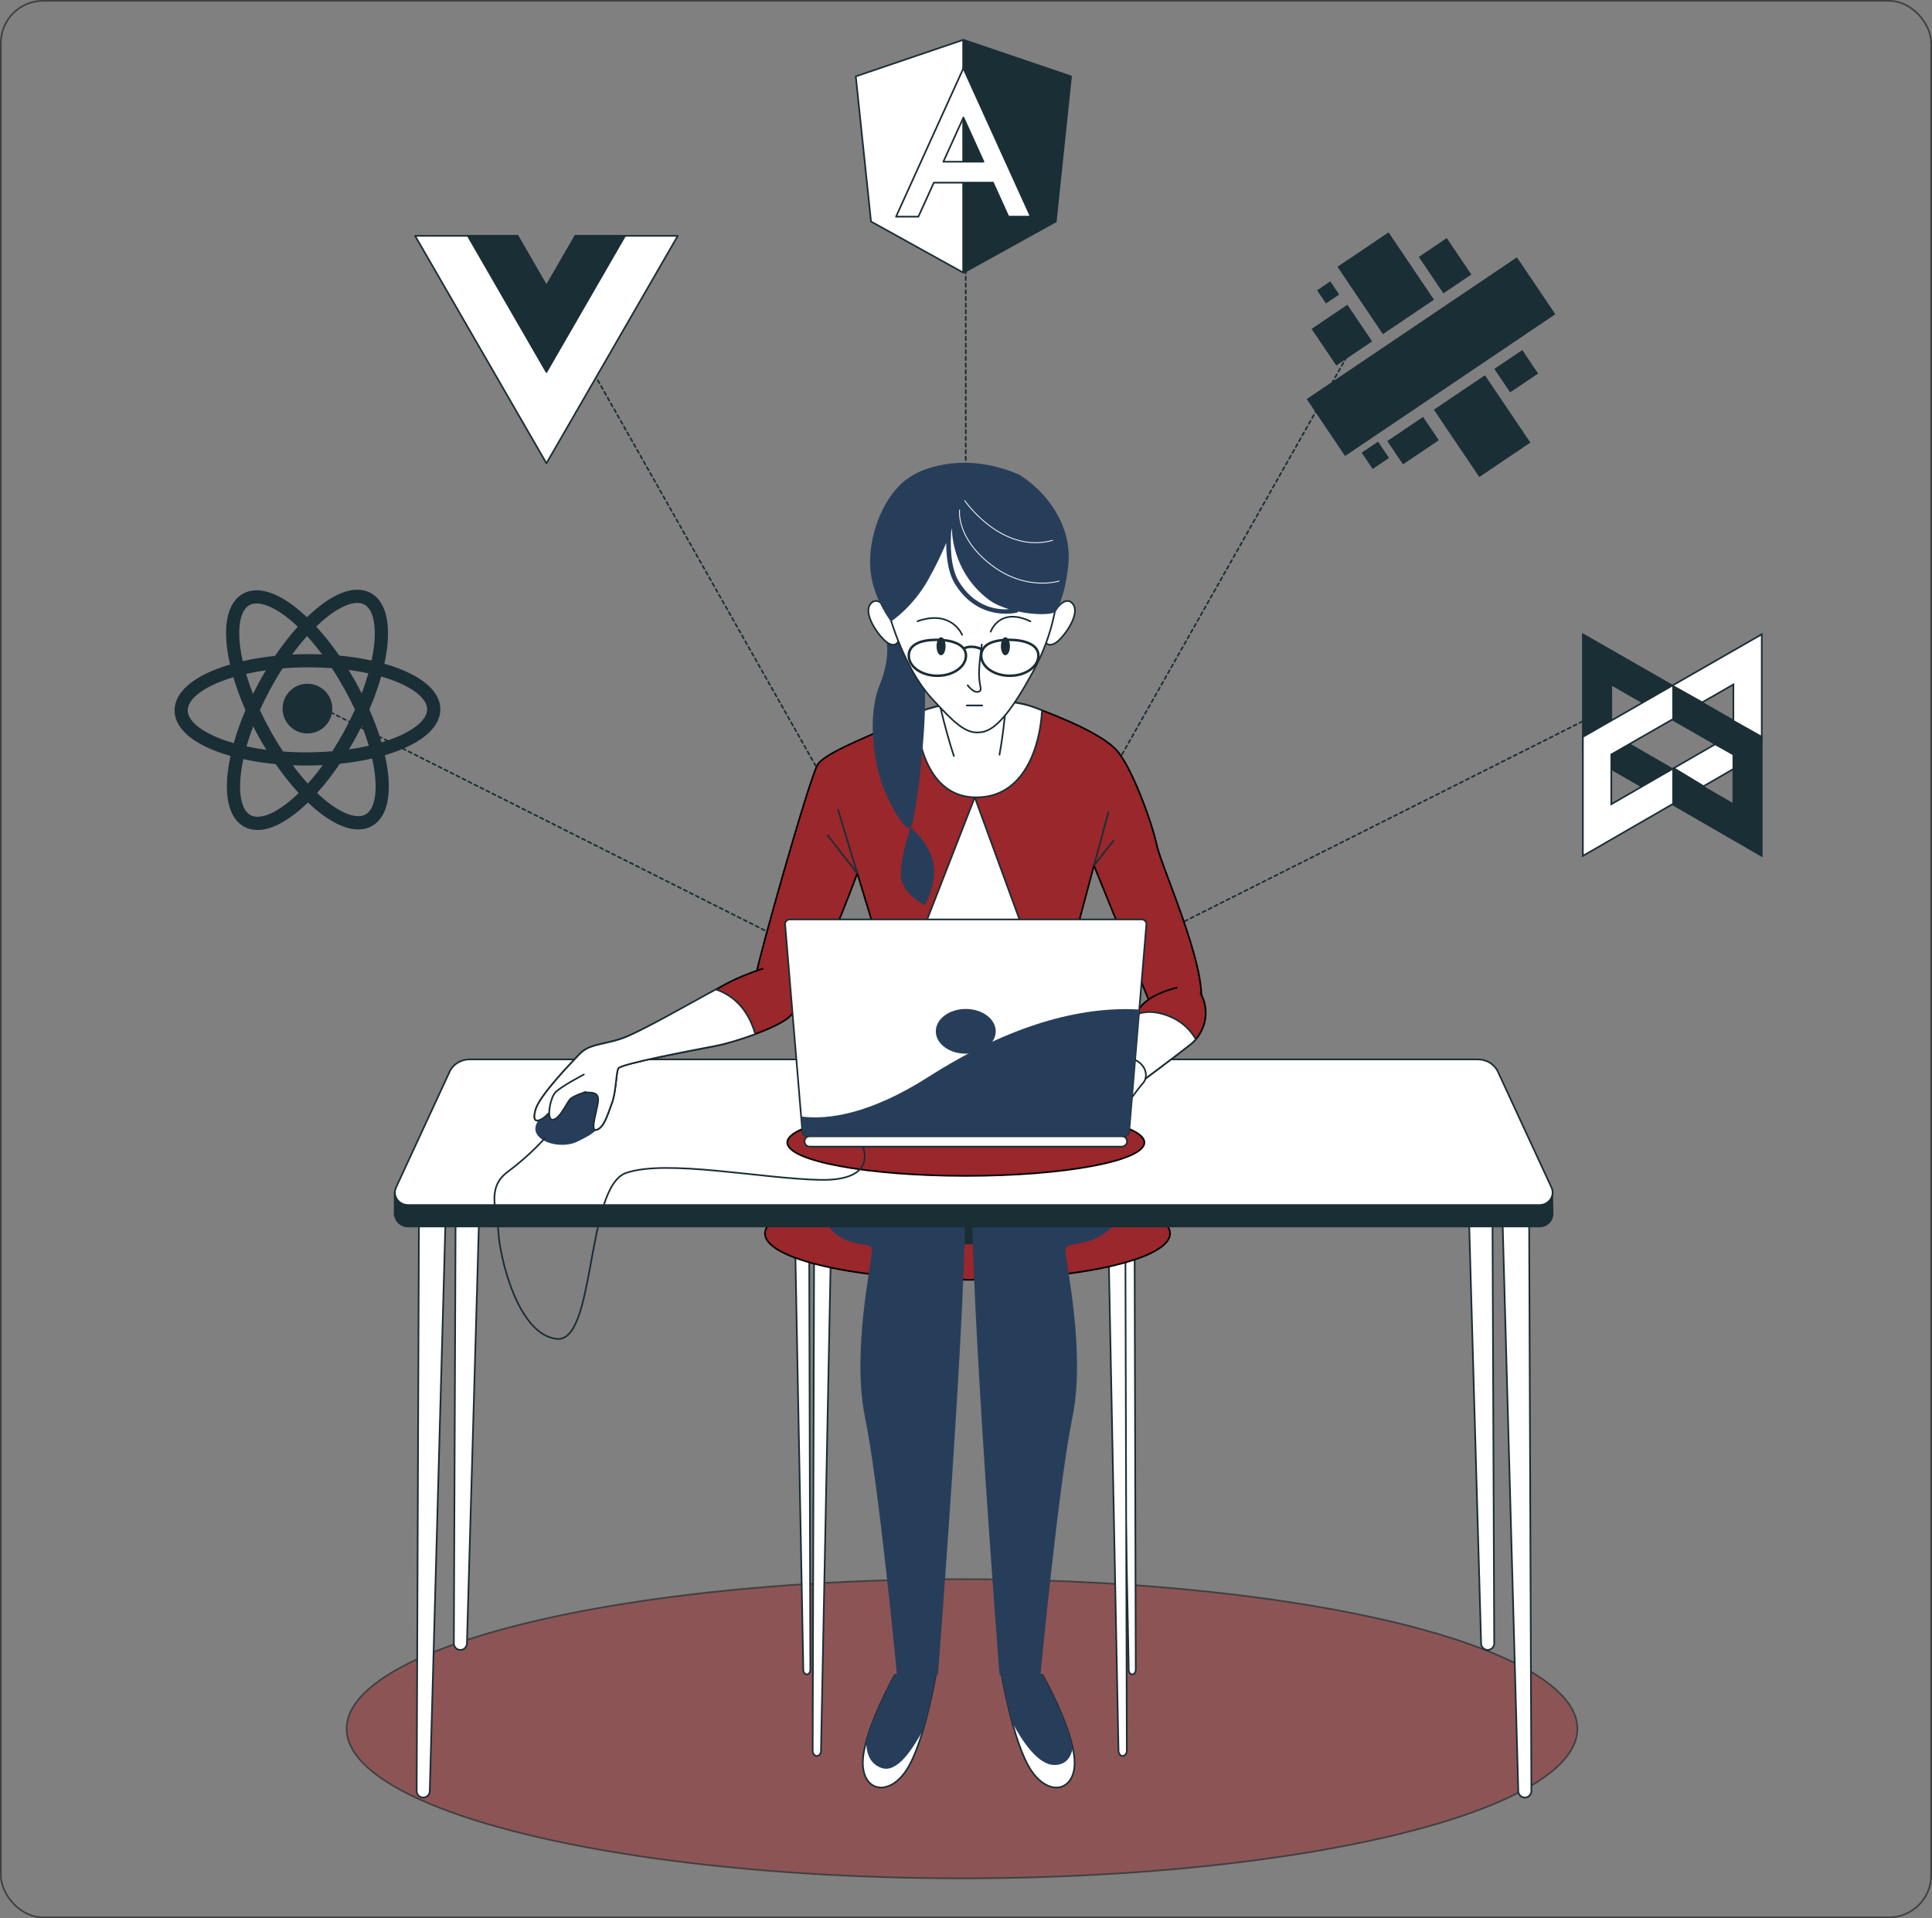 <?xml version="1.0" encoding="UTF-8"?>
<svg id="Layer_1" data-name="Layer 1" xmlns="http://www.w3.org/2000/svg" viewBox="0 0 1159.9 1151.68">
  <rect x="0" y="0" width="1159.9" height="1151.68" fill="#808080" stroke="none"/>
  <defs>
    <style>
      .cls-1 {
        stroke-width: 1.5px;
      }

      .cls-1, .cls-2, .cls-3, .cls-4, .cls-5, .cls-6, .cls-7, .cls-8, .cls-9, .cls-10 {
        stroke: #1a2e35;
      }

      .cls-1, .cls-3, .cls-4, .cls-5, .cls-6, .cls-8, .cls-9, .cls-10, .cls-11 {
        stroke-linecap: round;
        stroke-linejoin: round;
      }

      .cls-1, .cls-3, .cls-4, .cls-12, .cls-6, .cls-8, .cls-10, .cls-11 {
        fill: none;
      }

      .cls-2, .cls-5, .cls-13 {
        fill: #1a2e35;
      }

      .cls-2, .cls-12, .cls-7, .cls-14 {
        stroke-miterlimit: 10;
      }

      .cls-15 {
        fill: #af0;
      }

      .cls-16, .cls-12 {
        opacity: .5;
      }

      .cls-3 {
        stroke-dasharray: 0 0 2 2;
      }

      .cls-17 {
        fill: #273e5b;
      }

      .cls-12, .cls-14 {
        stroke: #000;
      }

      .cls-6 {
        stroke-dasharray: 0 0 2 2;
      }

      .cls-7, .cls-9 {
        fill: #fff;
      }

      .cls-8 {
        stroke-dasharray: 0 0 2.01 2.01;
      }

      .cls-10 {
        stroke-dasharray: 0 0 2.01 2.01;
      }

      .cls-11 {
        stroke: #fff;
        stroke-width: .5px;
      }

      .cls-14 {
        fill: #9a272b;
      }
    </style>
  </defs>
  <rect class="cls-12" x=".5" y=".5" width="1158.9" height="1150.68" rx="25.34" ry="25.34"/>
  <g>
    <g class="cls-16">
      <ellipse class="cls-15" cx="577.56" cy="1037.93" rx="369.45" ry="89.8"/>
      <ellipse class="cls-14" cx="577.56" cy="1037.93" rx="369.45" ry="89.8"/>
    </g>
    <g>
      <g>
        <line class="cls-4" x1="199.51" y1="428.17" x2="200.4" y2="428.62"/>
        <line class="cls-8" x1="202.19" y1="429.52" x2="578.02" y2="618.3"/>
        <polyline class="cls-4" points="578.92 618.75 579.81 619.2 579.32 618.33"/>
        <line class="cls-3" x1="578.33" y1="616.59" x2="346.09" y2="205.67"/>
        <line class="cls-4" x1="345.6" y1="204.8" x2="345.11" y2="203.92"/>
      </g>
      <g>
        <line class="cls-4" x1="959.96" y1="428.17" x2="959.07" y2="428.62"/>
        <line class="cls-10" x1="957.28" y1="429.52" x2="581.45" y2="618.3"/>
        <polyline class="cls-4" points="580.55 618.75 579.66 619.2 580.15 618.33"/>
        <line class="cls-3" x1="581.14" y1="616.59" x2="813.38" y2="205.67"/>
        <line class="cls-4" x1="813.87" y1="204.8" x2="814.36" y2="203.92"/>
      </g>
      <g>
        <line class="cls-4" x1="579.81" y1="619.2" x2="579.81" y2="618.2"/>
        <line class="cls-6" x1="579.81" y1="616.2" x2="579.81" y2="125.02"/>
        <line class="cls-4" x1="579.81" y1="124.02" x2="579.81" y2="123.02"/>
      </g>
    </g>
    <g>
      <g>
        <path class="cls-9" d="m488.76,747.06l-.86,303.96c0,1.79,1.11,3.24,2.5,3.24h0c1.35,0,2.45-1.38,2.5-3.12l6-303.71-10.14-.37Z"/>
        <path class="cls-9" d="m681.14,737.28l.72,265.27c0,1.51-.94,2.74-2.11,2.74h0c-1.14,0-2.07-1.17-2.11-2.63l-5.07-265.06,8.56-.32Z"/>
        <path class="cls-9" d="m485.78,737.28l.72,265.27c0,1.51-.94,2.74-2.11,2.74h0c-1.14,0-2.07-1.17-2.11-2.63l-5.07-265.06,8.56-.32Z"/>
        <path class="cls-9" d="m675.64,747.06l.86,303.96c0,1.79-1.11,3.24-2.5,3.24h0c-1.35,0-2.45-1.38-2.5-3.12l-6-303.71,10.14-.37Z"/>
        <ellipse class="cls-14" cx="580.86" cy="740.57" rx="121.59" ry="27.78"/>
      </g>
      <g>
        <path class="cls-5" d="m511.18,627.17s-25.96,39.62-25.96,64.21,16.39,45.08,28.69,51.92c12.3,6.83,137.99,1.37,137.99,1.37,0,0,34.15-20.49,30.06-54.65-3.42-28.49-25.96-61.48-25.96-61.48l-144.82-1.37Z"/>
        <path class="cls-9" d="m561.81,1005.61s-6.83,40.99-17.76,57.38-27.32,12.3-25.96-6.83c1.37-19.13,19.13-50.55,19.13-50.55h24.59Z"/>
        <path class="cls-17" d="m520.01,1045.7c.06,6.41,1.97,13.22,9.19,15.76,9.19,3.24,18.37-10.63,24.96-22.78,4.86-16.36,7.65-33.08,7.65-33.08h-24.59s-12.3,21.77-17.21,40.1Z"/>
        <path class="cls-17" d="m545.34,666.79s25.96,16.39,32.79,36.89c6.83,20.49-15.03,301.93-15.03,301.93h-24.59s-10.93-114.76-19.13-154.38,4.1-92.9,4.1-101.1-35.52,9.56-38.25-58.75"/>
        <path class="cls-9" d="m601.35,1005.61s6.83,40.99,17.76,57.38c10.93,16.39,27.32,12.3,25.96-6.83-1.37-19.13-19.13-50.55-19.13-50.55h-24.59Z"/>
        <path class="cls-17" d="m633.05,1059.69c6.74,0,9.79-4.4,11.03-10.14-4.03-18.97-18.14-43.94-18.14-43.94h-24.59s2.3,13.79,6.37,28.57c6.24,11.72,15.64,25.51,25.34,25.51Z"/>
        <path class="cls-17" d="m617.83,666.79s-25.96,16.39-32.79,36.89c-6.83,20.49,15.03,301.93,15.03,301.93h24.59s10.93-114.76,19.13-154.38c8.2-39.62-4.1-92.9-4.1-101.1s39.54,8.2,42.27-60.11"/>
      </g>
      <g>
        <g>
          <path class="cls-9" d="m273.83,655.41l-1.35,331.23c-.01,2.18,1.75,3.95,3.93,3.95h0c2.12,0,3.85-1.68,3.92-3.79l9.43-330.92-15.94-.46Z"/>
          <path class="cls-9" d="m251.51,732.82l-1.35,342.46c-.01,2.18,1.75,3.95,3.93,3.95h0c2.12,0,3.85-1.68,3.92-3.79l9.43-342.16-15.94-.46Z"/>
          <path class="cls-9" d="m895.72,655.41l1.35,331.23c.01,2.18-1.75,3.95-3.93,3.95h0c-2.12,0-3.85-1.68-3.93-3.79l-9.43-330.92,15.94-.46Z"/>
          <path class="cls-9" d="m918.03,732.82l1.35,342.46c.01,2.18-1.75,3.95-3.93,3.95h0c-2.12,0-3.85-1.68-3.93-3.79l-9.43-342.16,15.94-.46Z"/>
        </g>
        <g>
          <path class="cls-5" d="m931.87,714.31l-9.84-8.86-22.72-49.11c-2.08-4.5-6.76-7.4-11.93-7.4H281.87c-5.17,0-9.85,2.9-11.93,7.4l-28.34,61.24-4.66-1.72v14.02l.23-.18c.44,3.6,3.61,6.66,7.84,6.66h679.23c4.45,0,7.71-3.4,7.86-7.24l-.22-14.82Z"/>
          <path class="cls-9" d="m924.24,723.49H245c-5.7,0-9.53-5.57-7.23-10.53l32.16-69.5c2.08-4.5,6.76-7.4,11.93-7.4h605.5c5.17,0,9.85,2.9,11.93,7.4l32.16,69.5c2.3,4.96-1.53,10.53-7.23,10.53Z"/>
        </g>
      </g>
      <g>
        <g>
          <path class="cls-14" d="m572.31,421.94s-20.87,3.72-30.8,10.24c-9.94,6.52-45.71,18.62-50.68,26.99-4.97,8.38-35.77,117.28-36.77,125.66-.99,8.38,8.94,16.75,20.87,16.75s39.75-77.26,39.75-77.26l11.92,39.09-27.94,81.91h168.29l-21.11-84.7,10.93-40.95,36.77,90.29s15.9,15.82,25.84-1.86c9.94-17.69-21.86-86.56-24.84-100.53-2.98-13.96-14.91-46.54-23.85-56.78-8.94-10.24-34.78-20.48-49.68-26.06-14.91-5.58-32.79-3.72-48.69-2.79Z"/>
          <polyline class="cls-4" points="665.43 487.7 656.77 519.67 668.52 504.7"/>
          <polyline class="cls-4" points="503.13 486.15 514.67 524.32 496.94 501.61"/>
          <path class="cls-9" d="m585.22,478.72c30.09.74,39.34-31.53,40.36-52.24-1.61-.62-3.16-1.21-4.59-1.74-14.91-5.58-32.79-3.72-48.69-2.79,0,0-12.36,2.21-22.59,6.2,1.18,16.47,7.07,49.88,35.51,50.58Z"/>
          <polygon class="cls-9" points="585.22 478.72 520.63 644.4 645.84 644.4 585.22 478.72"/>
        </g>
        <g>
          <path class="cls-14" d="m706.91,592.89s-17.59,3.66-23.45,13.42c-5.86,9.76-13.03,24.41-20.19,32.95l20.85,10.98s22.15-16.48,30.62-23.19c8.47-6.71,12.38-19.53,5.86-31.12"/>
          <path class="cls-9" d="m703,610.59c-9.92-4.32-16.93-3.21-21.28-1.3-5.51,9.58-11.98,22.27-18.46,29.98l20.85,10.98s22.15-16.48,30.62-23.19c1.16-.92,2.23-1.96,3.2-3.09-2.87-4.98-7.49-10.15-14.93-13.38Z"/>
          <path class="cls-9" d="m665.2,635.97s-9.12-1.22-14.33,1.83c-5.21,3.05-15.63,15.25-12.38,17.09,3.26,1.83,9.77-9.76,13.03-9.76s10.42,2.44,10.42,2.44l3.26-11.59Z"/>
          <path class="cls-9" d="m681.08,636.18s-12.38-3.66-19.54-2.44c-7.17,1.22-16.94,20.75-20.19,26.85-3.26,6.1-.65,7.93,1.95,6.1,2.61-1.83,11.07-15.26,11.07-15.26l-7.17,17.09s1.3,2.44,3.91,1.22c2.61-1.22,11.78-19.57,11.78-19.57l-5.27,18.96s1.3,1.83,3.91,1.22c2.61-.61,9.77-15.87,9.77-15.87,0,0-6.51,17.7-4.56,18.31,1.95.61,5.21-1.22,6.51-4.27,1.3-3.05,9.77-14.64,13.03-18.31,3.26-3.66,1.95-10.98-5.21-14.03Z"/>
          <line class="cls-4" x1="654.37" y1="651.43" x2="660.4" y2="642.46"/>
          <line class="cls-4" x1="662.9" y1="650.17" x2="665.62" y2="643.35"/>
          <line class="cls-4" x1="671.31" y1="654.49" x2="673.69" y2="647.35"/>
        </g>
        <g>
          <g>
            <g>
              <path class="cls-17" d="m531.5,381.59s4.24,11.02-3.39,29.66c-7.63,18.64-3.39,46.6,1.69,60.16,5.08,13.56,14.41,28.81,16.95,25.42,2.54-3.39,7.63-42.37,8.47-68.64.85-26.27-1.69-44.91-7.63-53.38-5.93-8.47-16.95-4.24-16.1,6.78Z"/>
              <path class="cls-17" d="m546.75,496.83s-5.93,16.1-5.93,27.96,14.41,18.64,14.41,18.64c0,0,7.63-12.71,5.08-25.42-2.54-12.71-13.56-21.18-13.56-21.18Z"/>
            </g>
            <path class="cls-9" d="m533.88,367.63s-6.21-10.79-11.11-5.23c-4.9,5.56,3.92,18.31,8.83,22.56,4.9,4.25,8.5,1.63,8.17-2.94-.33-4.58-5.88-14.38-5.88-14.38Z"/>
            <path class="cls-9" d="m632.82,367.63s6.21-10.79,11.11-5.23c4.9,5.56-3.92,18.31-8.83,22.56-4.9,4.25-8.5,1.63-8.17-2.94.33-4.58,5.88-14.38,5.88-14.38Z"/>
            <path class="cls-9" d="m600.06,453.11c2.57-13.8,4.11-32.19,4.11-32.19,0,0-30.73,4.25-40.86-1.63,0,0,4.38,19.71,9.36,34.57"/>
            <path class="cls-9" d="m534.53,371.23s8.5,30.07,24.52,47.73c16.02,17.65,21.9,21.9,30.4,20.59,8.5-1.31,17.65-12.42,30.4-35.63,12.75-23.21,13.73-40.86,14.71-42.5.98-1.63-2.61-34.32-20.92-48.38-18.31-14.06-38.57-20.27-56.23-4.9-17.65,15.36-28.77,40.53-22.88,63.09Z"/>
            <path class="cls-4" d="m589.45,386.92s-1.96,12.75-1.63,19.29c.33,6.54,2.29,8.5-.65,9.15-2.94.65-6.21-3.92-6.21-3.92"/>
            <line class="cls-4" x1="580.42" y1="423.55" x2="589.69" y2="423.55"/>
            <path class="cls-4" d="m577.63,381.14s-6.21-15.36-26.81-8.17"/>
            <path class="cls-4" d="m594.75,379.25s5.23-15.04,23.86-6.21"/>
            <g>
              <path class="cls-13" d="m567.69,388c0,2.99-1.21,5.41-2.71,5.41s-2.71-2.42-2.71-5.41,1.21-5.41,2.71-5.41,2.71,2.42,2.71,5.41Z"/>
              <ellipse class="cls-13" cx="603.6" cy="388" rx="2.71" ry="5.41"/>
              <path class="cls-1" d="m579.93,393.63c0,6.68-7.69,12.09-17.17,12.09s-17.17-5.41-17.17-12.09,7.17-9.49,16.65-9.49,17.69,2.81,17.69,9.49Z"/>
              <path class="cls-1" d="m623.42,393.63c0,6.68-7.69,12.09-17.17,12.09s-17.17-5.41-17.17-12.09,7.17-9.49,16.65-9.49,17.69,2.81,17.69,9.49Z"/>
              <path class="cls-1" d="m578.95,389.22s4.24-2.54,11.02.85"/>
            </g>
          </g>
          <g>
            <path class="cls-17" d="m611.81,284.94c-36.95-15.87-62.93-.11-62.93-.11-2.81,1.59-5.24,3.29-7.15,5-12.6,11.34-20.27,32.69-19.29,50.67.98,17.98,12.42,32.69,12.42,32.69,0,0,12.75-8.17,22.23-24.84,4.9-8.62,8.57-16.61,10.98-22.34,0,8.01,1.05,17.69,5.25,24.54,9.42,15.38,22.8,17.94,30.65,17.93,3.84,0,6.36-.61,6.43-.63.39-.1.69-.36.86-.69,10.55,2.24,21.04,2.04,22.65-.18,2.61-3.6,6.3-14.76,7.52-28.44,2.04-22.9-12.57-43.02-29.62-53.6Zm-36.16,64.18c-5.3-8.66-5.14-22.78-4.5-30.9.21-.59.33-.93.33-.93,0,0-.63,25.71,22.23,42.82,3.22,2.41,7.52,4.27,12.1,5.65-6.69.46-20.47-.81-30.16-16.64Z"/>
            <path class="cls-11" d="m576.1,306.2s-2.24,16.55,18.8,32.83c21.04,16.27,40.97,9.82,40.97,9.82"/>
            <path class="cls-11" d="m579.19,300.58s22.17,32.27,52.75,23.85"/>
          </g>
        </g>
        <g>
          <g>
            <path class="cls-14" d="m458.3,581.5s-13.22,3.97-24.17,10.17c-10.95,6.2-50.21,28.66-62.06,32.29-11.85,3.63-18.46,3.03-24.21,9.02-5.75,5.99-23.96,24.94-26.28,33.16s1.31,7.34,4.65,5.12c3.34-2.23,12.79-14.14,21.14-14.96,8.35-.81,11.65-.52,11.75,3.95.09,4.46-5.47,19.38-1.04,18.09s6.41-8.33,9.19-15.79c2.78-7.46,2.46-18.33,3.92-21.09s44.5-10.82,58.16-13.47c13.66-2.66,36.88-11.13,43.77-16.78,6.89-5.65,11.65-22.17,11.65-22.17"/>
            <path class="cls-17" d="m336.21,660.31s-16.72,11.15-14.63,18.82c2.09,7.67,16.72,10.45,25.09,6.27,8.36-4.18,14.63-6.97,16.03-17.42,1.39-10.45-2.09-14.63-9.76-14.63s-16.72,6.97-16.72,6.97Z"/>
            <path class="cls-9" d="m429.35,627.99c6.74-1.31,15.81-4.04,24.1-7.15-4.83-16.76-14.98-23.86-23.66-26.81-14.85,7.91-47.1,26.67-57.72,29.92-11.85,3.63-18.46,3.03-24.21,9.02-5.75,5.99-23.96,24.94-26.28,33.16s1.31,7.34,4.65,5.12c3.34-2.23,12.79-14.14,21.14-14.96,8.35-.81,11.65-.52,11.75,3.95.09,4.46-5.47,19.38-1.04,18.09,4.42-1.29,6.41-8.33,9.19-15.79,2.78-7.46,2.46-18.33,3.92-21.09,1.46-2.76,44.5-10.82,58.16-13.47Z"/>
            <path class="cls-9" d="m350.52,645.14s-14.27,7.39-17.31,10.97c-3.04,3.58-5.43,16.85-1.17,16.15,4.26-.7,8.33-10.33,10.25-12.33,1.92-2,9.35-4.34,9.35-4.34"/>
          </g>
          <g>
            <g>
              <ellipse class="cls-15" cx="579.86" cy="685.93" rx="107.2" ry="20.05"/>
              <ellipse class="cls-14" cx="579.86" cy="685.93" rx="107.2" ry="20.05"/>
            </g>
            <g>
              <path class="cls-9" d="m673.48,688.44h-187.32c-1.74,0-3.15-1.41-3.15-3.15h0c0-1.74,1.41-3.15,3.15-3.15h187.32c1.74,0,3.15,1.41,3.15,3.15h0c0,1.74-1.41,3.15-3.15,3.15Z"/>
              <path class="cls-9" d="m675.06,682.11h-190.51c-1.47,0-2.69-1.13-2.82-2.59l-10.37-124.45c-.14-1.65,1.16-3.06,2.82-3.06h211.24c1.65,0,2.95,1.41,2.82,3.06l-10.37,124.45c-.12,1.46-1.35,2.59-2.82,2.59Z"/>
              <path class="cls-17" d="m677.88,679.51l6.12-73.4c-35.42-2.08-77.93,9.4-126.32,40.27-35.64,22.73-60.75,26.04-76.7,23.96l.76,9.17c.12,1.47,1.35,2.59,2.82,2.59h190.51c1.47,0,2.69-1.13,2.82-2.59Z"/>
              <path class="cls-17" d="m597.8,619.2c0,7.42-8.05,13.43-17.99,13.43s-17.99-6.01-17.99-13.43,8.05-13.43,17.99-13.43,17.99,6.01,17.99,13.43Z"/>
            </g>
          </g>
          <path class="cls-4" d="m327.15,683.3s-9.06,10.45-22.3,20.21c-13.24,9.76-6.27,23.69-5.57,36.93.7,13.24,11.15,60.63,34.84,63.41,23.69,2.79,17.42-91.29,41.81-99.65,24.39-8.36,81.53,3.48,116.38,4.18,34.84.7,25.78-19.51,25.78-19.51"/>
        </g>
      </g>
    </g>
    <g>
      <path class="cls-2" d="m950.3,380.83v71.01l107.4,62.02v-71.46l-107.4-61.57Zm90.34,102.02l-73.29-42.32v-29.58l73.29,42.02v29.89Z"/>
      <g>
        <polygon class="cls-7" points="1040.65 410.95 1040.65 432.8 1057.7 442.41 1057.7 380.83 950.3 442.41 950.3 513.87 1004.5 482.57 1004.5 461.41 967.36 482.85 967.36 452.97 1004.5 431.67 1004.5 411.93 1021.91 421.69 1040.65 410.95"/>
        <polygon class="cls-7" points="1040.65 452.97 1029.72 446.84 1004.85 461.2 1022.73 472.04 1040.65 461.7 1040.65 452.97"/>
      </g>
    </g>
    <g>
      <rect class="cls-13" x="782.98" y="193.47" width="152.24" height="41.23" transform="translate(27.18 517.05) rotate(-34)"/>
      <g>
        <rect class="cls-13" x="813.43" y="145.62" width="36.99" height="48.77" transform="translate(47.18 494.32) rotate(-34)"/>
        <rect class="cls-13" x="871.3" y="231.41" width="36.99" height="48.77" transform="translate(9.1 541.35) rotate(-34)"/>
      </g>
      <g>
        <rect class="cls-13" x="857.41" y="146.29" width="20.25" height="26.38" transform="translate(59.16 512.44) rotate(-34)"/>
        <rect class="cls-13" x="900.14" y="214.32" width="20.25" height="17.01" transform="translate(31.04 547.16) rotate(-34)"/>
      </g>
      <g>
        <rect class="cls-13" x="792.62" y="187.91" width="25.94" height="26.53" transform="translate(25.24 484.92) rotate(-34)"/>
        <rect class="cls-13" x="835.35" y="256.09" width="25.94" height="16.86" transform="translate(-2.87 519.64) rotate(-34)"/>
      </g>
      <rect class="cls-13" x="819.88" y="267.41" width="11.8" height="11.87" transform="translate(590.56 -564.09) rotate(56)"/>
      <rect class="cls-13" x="792.64" y="170.75" width="9.53" height="9.59" transform="translate(496.99 -583.68) rotate(56)"/>
    </g>
    <g>
      <polygon class="cls-9" points="578.28 23.94 513.78 45.85 522.92 132.99 578.28 163.67 578.28 23.94"/>
      <polygon class="cls-5" points="578.5 23.94 643 45.85 633.86 132.99 578.5 163.67 578.5 23.94"/>
      <path class="cls-9" d="m605.41,130.08h13.42l-40.44-89.1-40.44,89.1h13.42l9.27-20.42h35.5l9.27,20.42Zm-39.06-32.98l12.05-26.54,12.05,26.54h-24.09Z"/>
    </g>
    <g>
      <polygon class="cls-9" points="328.06 171.73 310.67 141.61 249.22 141.61 328.06 278.16 406.9 141.61 345.45 141.61 328.06 171.73"/>
      <polygon class="cls-5" points="328.06 171.73 310.67 141.61 280.88 141.61 328.06 223.32 375.24 141.61 345.45 141.61 328.06 171.73"/>
    </g>
    <g>
      <path class="cls-13" d="m239.51,401.39c-2.76-1.06-5.68-2.02-8.74-2.89.67-3.11,1.2-6.15,1.57-9.08,2.13-16.98-1.36-28.85-9.82-33.42-8.46-4.57-20.3-.99-33.34,10.1-1.63,1.39-3.27,2.89-4.9,4.47-1.65-1.56-3.3-3.04-4.94-4.41-13.16-10.94-25.04-14.4-33.45-9.73-8.41,4.67-11.77,16.57-9.46,33.53.4,2.91.95,5.92,1.66,9.01-3.04.9-5.94,1.89-8.67,2.96-15.92,6.28-24.66,15.03-24.62,24.65s8.87,18.29,24.85,24.41c2.76,1.06,5.68,2.02,8.74,2.89-.67,3.11-1.2,6.15-1.57,9.08-2.13,16.98,1.36,28.85,9.82,33.42,2.4,1.3,5.07,1.94,7.96,1.94,7.31,0,16.04-4.09,25.38-12.03,1.63-1.39,3.27-2.89,4.9-4.47,1.65,1.56,3.3,3.04,4.94,4.41,9.34,7.76,18.03,11.76,25.29,11.76,2.98,0,5.71-.67,8.16-2.03,8.41-4.67,11.77-16.57,9.46-33.53-.4-2.91-.95-5.92-1.66-9.01,3.04-.9,5.94-1.89,8.67-2.96,15.92-6.28,24.66-15.03,24.62-24.65-.05-9.62-8.87-18.29-24.85-24.41Zm-24.98-39.4c1.59,0,3,.32,4.21.97,5.23,2.83,7.37,12.35,5.73,25.47-.33,2.63-.8,5.35-1.4,8.14-6.09-1.33-12.61-2.34-19.41-2.98-4.43-6.4-9.09-12.25-13.84-17.39,1.49-1.44,2.98-2.81,4.48-4.08,7.75-6.59,14.94-10.14,20.23-10.14Zm2.74,73.75c1.63,4.15,3,8.17,4.13,12.01-3.73.85-7.7,1.59-11.9,2.18,1.54-2.56,3.04-5.18,4.48-7.85,1.14-2.11,2.23-4.22,3.28-6.34Zm-10.25,2.57c-2.44,4.52-4.97,8.76-7.54,12.74-4.72.39-9.65.61-14.78.64-5.12.03-10.05-.15-14.77-.49-2.66-4.02-5.23-8.25-7.67-12.65-2.26-4.07-4.33-8.16-6.22-12.23,1.81-4.01,3.83-8.11,6.08-12.28,2.39-4.43,4.92-8.69,7.53-12.74,4.72-.39,9.66-.61,14.79-.64.32,0,.64,0,.96,0,4.69,0,9.31.17,13.81.5,2.66,4.02,5.22,8.25,7.66,12.64,2.3,4.14,4.37,8.22,6.22,12.21-1.84,4.09-3.87,8.2-6.08,12.29Zm-22.2,32.13c-3.08-3.36-6.12-7.03-9.08-10.98,2.65.11,5.32.16,8.01.16.33,0,.66,0,.99,0,3.04-.01,6.05-.11,9.03-.25-2.98,4.07-5.98,7.76-8.96,11.08Zm-29.48-28.04c1.47,2.66,3,5.25,4.56,7.78-4.19-.56-8.17-1.25-11.9-2.06,1.09-3.85,2.42-7.87,3.99-12.02,1.07,2.1,2.18,4.21,3.35,6.3Zm-3.45-25.78c-1.6-4.08-2.98-8.09-4.14-12,3.73-.85,7.7-1.59,11.89-2.18-1.54,2.56-3.04,5.18-4.48,7.85-1.14,2.11-2.23,4.22-3.27,6.33Zm32.44-34.7c3.08,3.36,6.12,7.03,9.09,10.99-2.97-.12-5.98-.18-9.01-.17-3.04.01-6.06.11-9.04.25,2.92-3.99,5.92-7.69,8.96-11.08Zm29.48,28.04c-1.47-2.65-2.99-5.24-4.55-7.77,4.12.55,8.09,1.24,11.88,2.06-1.11,3.91-2.44,7.93-3.99,12.01-1.07-2.1-2.18-4.2-3.34-6.3Zm-69.54-21.1c-1.79-13.1.25-22.65,5.45-25.53,1.23-.68,2.69-1.02,4.33-1.02,5.28,0,12.46,3.46,20.21,9.91,1.51,1.25,3.01,2.6,4.52,4.03-4.69,5.19-9.28,11.08-13.63,17.52-6.8.71-13.31,1.78-19.4,3.18-.62-2.77-1.12-5.48-1.48-8.09Zm-31.56,37.66c-.03-7.13,10.24-14.79,27.38-19.91,1.88,6.4,4.33,13.05,7.29,19.76-2.88,6.74-5.25,13.39-7.06,19.81-17.22-4.95-27.57-12.52-27.61-19.66Zm37.7,62.87c-6.28-3.39-8.07-16.09-4.33-33.61,6.09,1.33,12.61,2.34,19.41,2.98,4.43,6.4,9.08,12.25,13.83,17.39-9.55,9.25-18.41,14.24-24.66,14.23-1.6,0-3.03-.32-4.25-.99Zm69.02-.38c-5.2,2.89-14.38-.44-24.54-8.89-1.51-1.25-3.01-2.6-4.52-4.03,4.69-5.19,9.28-11.08,13.63-17.52,6.8-.71,13.31-1.78,19.4-3.18,3.93,17.46,2.27,30.16-3.97,33.62Zm9.63-43.29c-1.88-6.4-4.33-13.05-7.29-19.76,2.88-6.74,5.25-13.39,7.06-19.8,2.75.79,5.37,1.66,7.84,2.6,12.35,4.73,19.74,11.11,19.77,17.05.03,7.13-10.24,14.79-27.38,19.91Z"/>
      <path class="cls-13" d="m199.51,425.44c0,8.24-6.68,14.93-14.93,14.93s-14.93-6.68-14.93-14.93,6.68-14.93,14.93-14.93,14.93,6.68,14.93,14.93Z"/>
    </g>
  </g>
</svg>